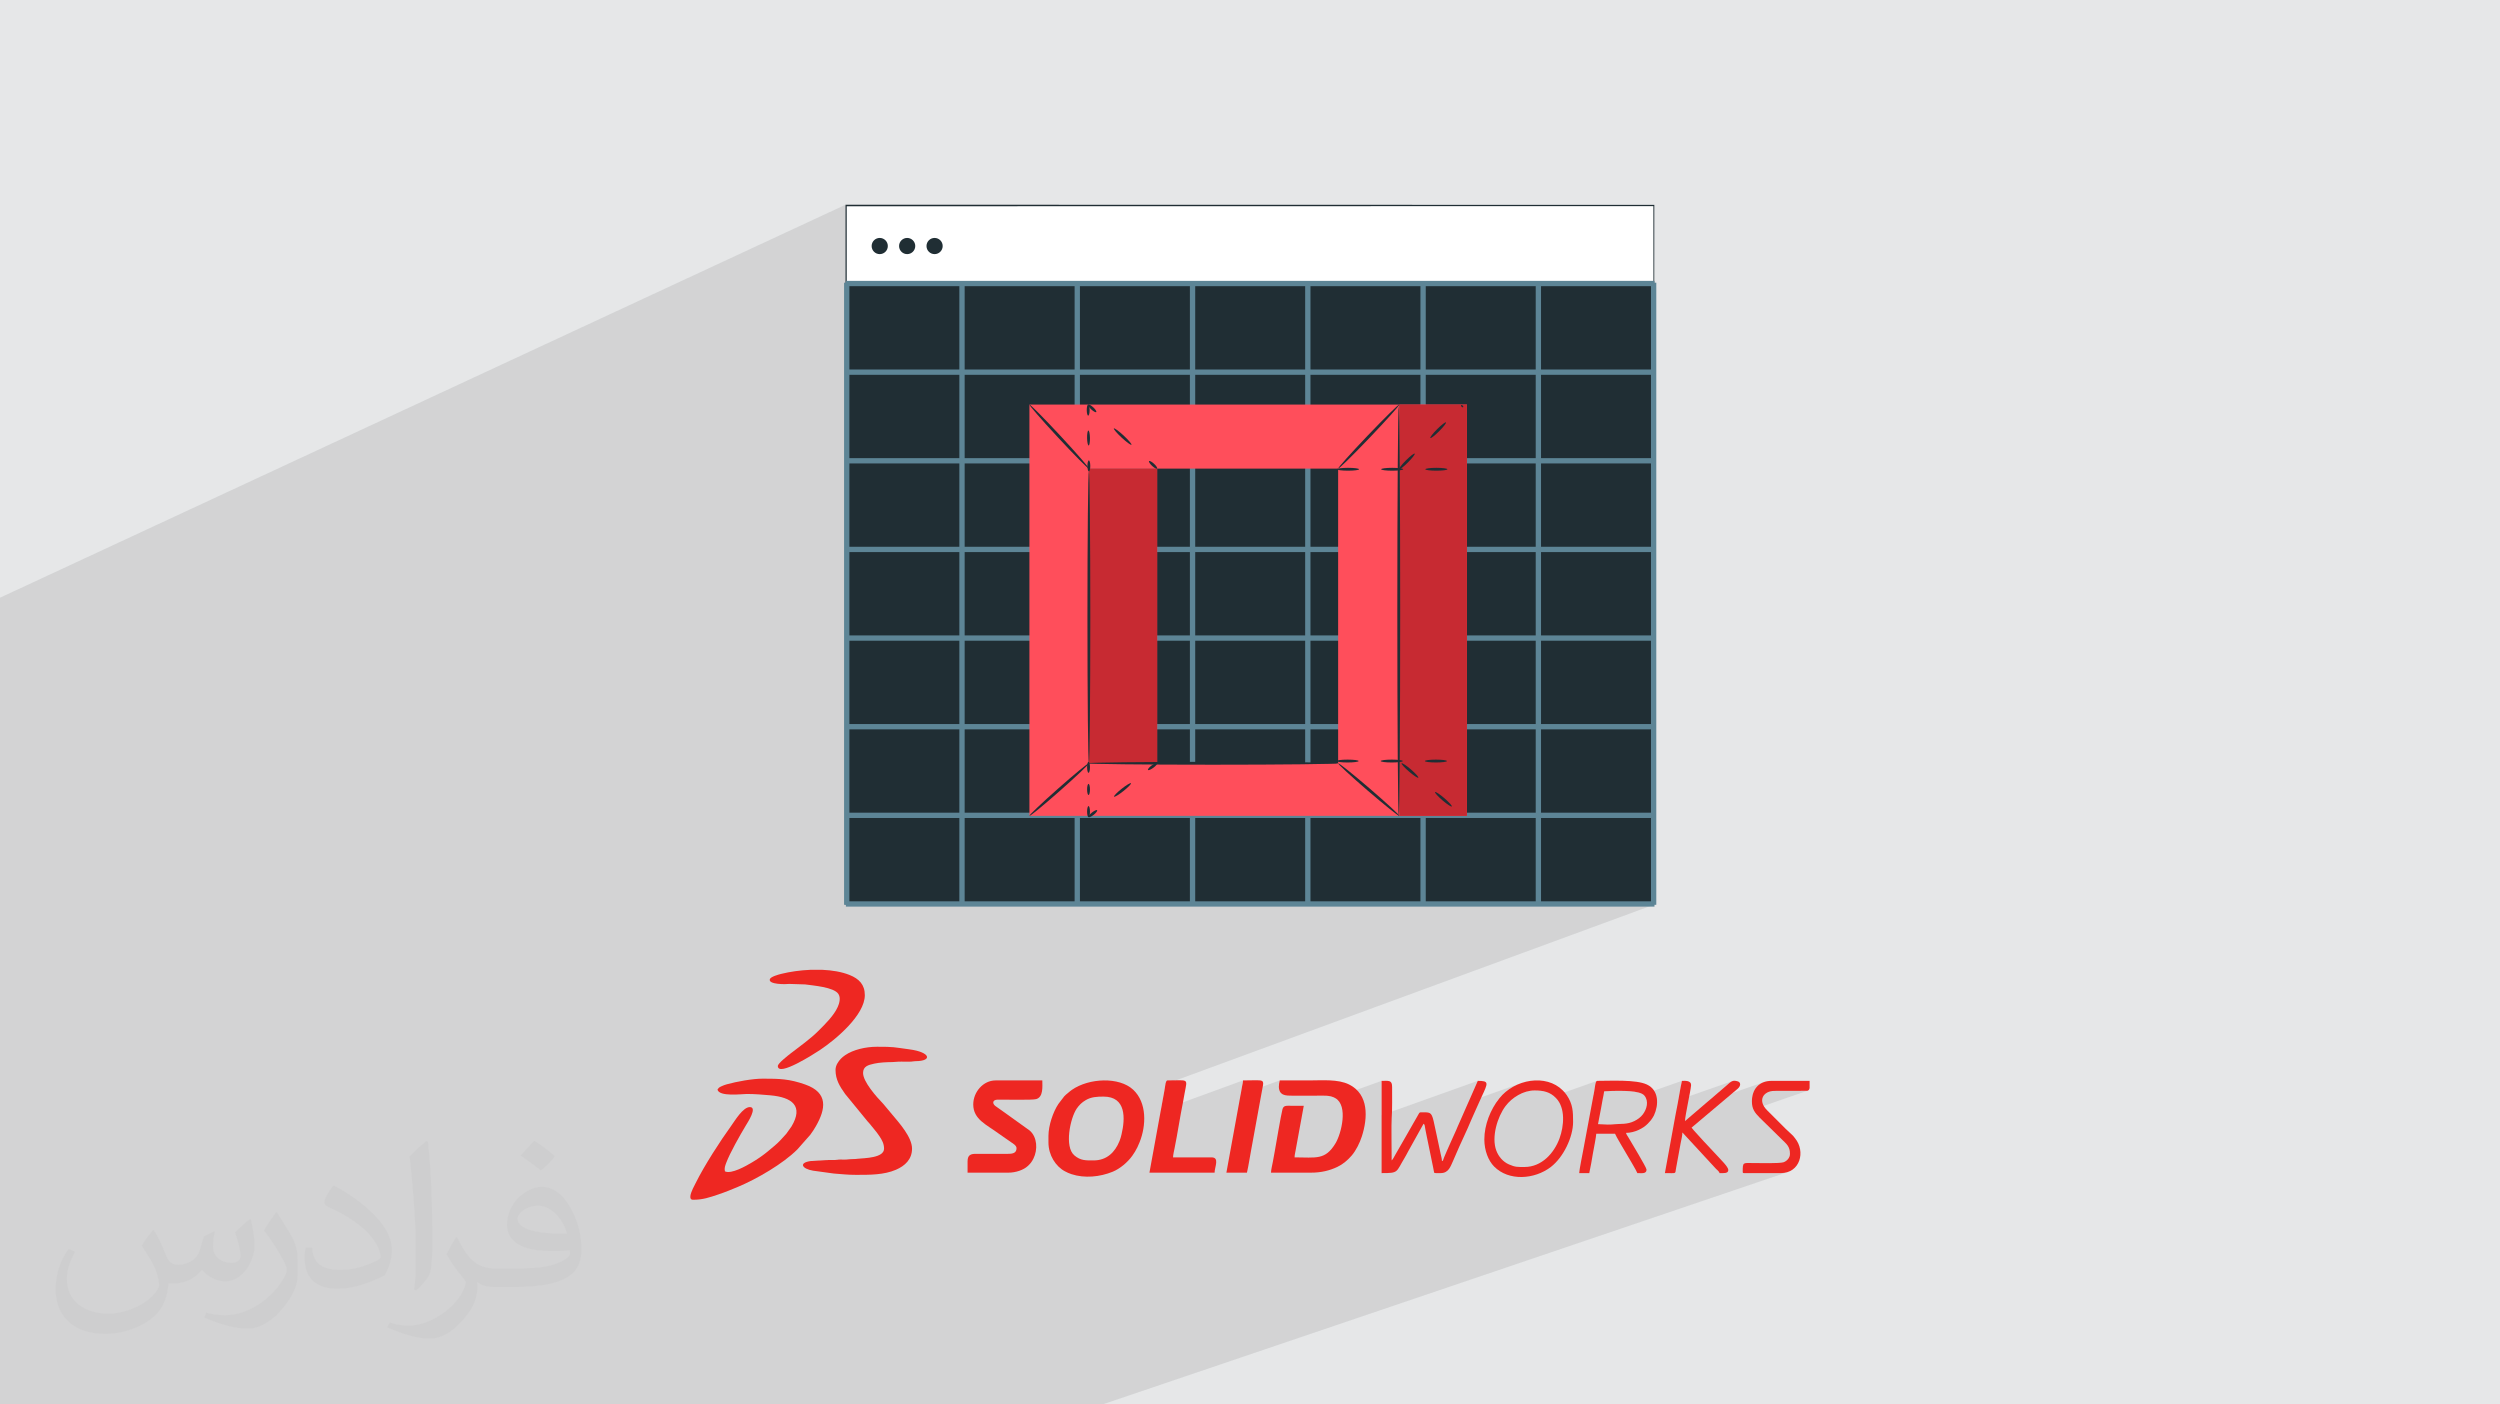 <?xml version="1.0" encoding="UTF-8"?>
<!DOCTYPE svg PUBLIC "-//W3C//DTD SVG 1.1//EN" "http://www.w3.org/Graphics/SVG/1.1/DTD/svg11.dtd">
<!-- Creator: CorelDRAW 2020 (64-Bit) -->
<svg xmlns="http://www.w3.org/2000/svg" xml:space="preserve" width="94.192mm" height="52.917mm" version="1.1" style="shape-rendering:geometricPrecision; text-rendering:geometricPrecision; image-rendering:optimizeQuality; fill-rule:evenodd; clip-rule:evenodd"
viewBox="0 0 9404.92 5283.66"
 xmlns:xlink="http://www.w3.org/1999/xlink"
 xmlns:xodm="http://www.corel.com/coreldraw/odm/2003">
 <defs>
  <style type="text/css">
   <![CDATA[
    .str0 {stroke:#5D8596;stroke-width:19.97;stroke-miterlimit:22.926}
    .fil6 {fill:none}
    .fil0 {fill:#E6E7E8}
    .fil3 {fill:#EE2722}
    .fil5 {fill:#202E34;fill-rule:nonzero}
    .fil8 {fill:#C72A32;fill-rule:nonzero}
    .fil7 {fill:#FF4E5B;fill-rule:nonzero}
    .fil4 {fill:white;fill-rule:nonzero}
    .fil2 {fill:#373435;fill-opacity:0.031}
    .fil1 {fill:#2B2A29;fill-opacity:0.102}
   ]]>
  </style>
 </defs>
 <g id="Layer_x0020_1">
  <polygon class="fil0" points="-0,0 9404.92,0 9404.92,5283.66 -0,5283.66 "/>
  <polygon class="fil1" points="-0,3703.32 -0,3703.01 -0,3702.2 -0,3699.51 -0,3672.65 -0,3641.83 -0,3617.63 -0,3617.57 -0,3617.56 -0,3609.65 -0,3597.08 -0,3580.76 -0,3544.3 -0,3541.6 -0,3529.18 -0,3529.14 -0,3519.57 -0,3512.53 -0,3511.04 -0,3500.73 -0,3495.88 -0,3491.81 -0,3491.78 -0,3476.34 -0,3458.47 -0,3454.82 -0,3452.18 -0,3441.21 -0,3440.07 -0,3438.82 -0,3420.37 -0,3417.86 -0,3390.49 -0,3383.07 -0,3380.32 -0,3369.95 -0,3345.92 -0,3339.92 -0,3339.88 -0,3339.79 -0,3323.28 -0,3319.14 -0,3307.15 -0,3302.56 -0,3302.52 -0,3302.51 -0,3218.34 -0,3215.91 -0,3215.57 -0,3177.18 -0,3137.29 -0,3134.17 -0,3132.9 -0,3050.04 -0,3047.24 -0,3004.67 -0,2878.03 -0,2875.2 -0,2828.28 -0,2826.98 -0,2702.2 -0,2699.33 -0,2561.94 -0,2544.15 -0,2522.4 -0,2521.58 -0,2521.57 -0,2521.08 -0,2519.51 -0,2519.05 -0,2503.81 -0,2501.23 -0,2501.05 -0,2475.92 -0,2460.74 -0,2458.08 -0,2457.97 -0,2417.45 -0,2414.66 -0,2254.92 -0,2254.81 -0,2253.12 -0,2252.4 -0,2251.18 -0,2248.52 3180.81,770.15 3180.81,773.05 3180.81,774.38 3183.7,773.04 3183.7,773.83 3185.38,773.05 3183.7,775.19 3183.7,775.95 3290.22,775.93 3396.55,775.91 3502.31,775.89 3607.5,775.87 3712.08,775.85 3816.03,775.83 3919.34,775.81 4021.96,775.79 4123.89,775.77 4225.08,775.75 4325.55,775.73 4425.24,775.71 4524.13,775.7 4622.21,775.68 4719.47,775.66 4815.84,775.64 4911.34,775.62 5005.93,775.61 5099.59,775.59 5192.29,775.57 5284.01,775.55 5374.73,775.54 5464.43,775.52 5553.08,775.5 5640.66,775.48 5727.14,775.47 5812.51,775.45 5896.73,775.43 5979.79,775.42 6061.66,775.4 6142.32,775.39 6214.54,775.37 6219.92,773.05 6219.92,775.37 6221.75,775.37 6219.92,776.15 6220.02,921.26 6220.12,1063.79 6220.95,1063.44 6220.95,1066.6 6221.74,1066.6 6223.59,1066.46 6223.26,1066.6 6224.11,1066.6 6220.95,1067.93 6220.95,1400.03 6224.11,1400.03 6220.95,1401.34 6220.95,1733.48 6224.11,1733.48 6220.95,1734.76 6220.95,2066.93 6224.11,2066.93 6220.95,2068.2 6220.95,2257.2 6220.98,2302.34 6221.05,2400.37 6224.11,2400.37 6221.05,2401.56 6221.05,2403.33 6221.12,2499.92 6221.19,2592.02 6221.25,2679.56 6221.29,2733.81 6224.11,2733.81 6221.29,2734.89 6221.31,2762.47 6221.36,2840.68 6221.41,2914.11 6221.46,2982.69 6221.5,3046.35 6221.51,3067.26 6224.11,3067.26 6221.51,3068.22 6221.54,3105.01 6221.58,3158.61 6221.62,3207.05 6221.65,3250.29 6221.67,3288.23 6221.7,3320.82 6221.71,3347.96 6221.73,3369.6 6221.74,3385.65 6221.75,3396.06 6221.75,3400.7 6224.11,3400.7 6220.95,3401.86 6220.95,3403.86 4384.36,4078.72 4384.26,4079.13 4383.15,4085.51 4382.16,4092.1 4381.22,4098.46 4380.23,4104.12 4366.84,4177.44 4676.14,4064.51 4676.05,4067.41 4675.79,4070.18 4675.41,4072.84 4674.94,4075.44 4674.42,4078.01 4673.87,4080.58 4673.33,4083.2 4672.85,4085.88 4672.37,4088.74 4671.9,4091.47 4671.43,4094.11 4670.95,4096.75 4670.47,4099.42 4669.96,4102.19 4669.43,4105.1 4668.87,4108.22 4667.07,4118.08 4814.3,4064.51 4813.7,4067.13 4813.11,4069.82 4812.55,4072.58 4812.05,4075.42 4811.63,4078.34 4811.3,4081.32 4811.09,4084.39 4811.01,4087.53 4812.26,4099.14 4815.79,4107.82 4821.16,4113.97 4828,4118.04 4835.91,4120.45 4844.47,4121.64 4853.3,4122.04 4862,4122.07 4872.69,4122.06 4883.38,4122.06 4894.07,4122.06 4904.76,4122.06 4915.45,4122.06 4926.14,4122.07 4936.83,4122.07 4947.52,4122.07 4959.05,4121.97 4969.87,4121.8 4980.02,4121.78 4989.61,4122.12 4998.69,4123.04 5007.36,4124.74 5015.69,4127.44 5020.7,4129.87 5197.52,4066.14 5197.52,4195.4 5559.36,4066.14 5524.69,4145.02 5724.77,4073.88 5708.69,4080.06 5693.17,4087.71 5678.39,4096.78 5664.51,4107.24 5651.71,4119.04 5640.17,4132.15 5634.14,4140.11 5629.6,4146.62 5741.38,4106.98 5757.15,4103.54 5773.18,4102.33 5785.17,4102.61 5796.46,4103.53 5807.13,4105.24 5817.23,4107.89 5826.84,4111.61 5836.02,4116.55 5844.86,4122.85 5845.71,4123.63 6008.38,4066.14 6006.06,4067.28 6004.15,4070.4 6002.59,4075.06 6001.3,4080.82 6000.2,4087.24 5999.22,4093.88 5998.28,4100.29 5997.3,4106.05 5994.75,4119.69 6034.69,4105.62 6039.11,4105.55 6043.06,4105.36 6046.7,4105.11 6050.19,4104.81 6053.7,4104.5 6057.38,4104.24 6061.41,4104.05 6065.95,4103.98 6072.05,4103.95 6079.02,4103.88 6086.72,4103.82 6094.99,4103.81 6103.69,4103.88 6112.69,4104.07 6121.82,4104.44 6130.95,4105 6139.92,4105.81 6148.6,4106.9 6156.85,4108.33 6164.5,4110.12 6171.43,4112.31 6177.47,4114.95 6181.36,4117.37 6327.46,4066.14 6325.15,4076.6 6323,4087.3 6320.98,4098.17 6319.04,4109.11 6317.16,4120.05 6315.29,4130.92 6314.03,4138.04 6515.43,4067.74 6510.92,4070.31 6506.2,4073.86 6500.95,4078.4 6494.84,4083.86 6424.14,4144.46 6632.86,4071.84 6620.17,4078.63 6609.66,4087.76 6601.41,4099.02 6595.45,4112.2 6591.84,4127.08 6591.65,4129.6 6660.96,4105.55 6676.08,4103.92 6799.12,4103.59 6801.01,4102.94 6799.12,4103.59 6596.43,4173.68 6598.03,4177.32 6602.07,4184.16 6606.94,4190.74 6612.59,4197.26 6618.99,4203.9 6702.04,4285.31 6708.45,4291.55 6714.4,4297.34 6719.79,4303 6724.47,4308.85 6728.32,4315.22 6731.23,4322.46 6733.07,4330.87 6733.71,4340.82 6733.15,4346.43 6731.57,4351.69 6729.12,4356.53 6725.97,4360.9 6722.25,4364.73 6718.14,4367.95 6713.78,4370.51 6709.31,4372.34 6589.22,4413.19 6699.17,4413.19 6712.24,4412.26 6724.09,4409.59 4146.92,5283.66 4133.47,5283.66 4030.25,5283.66 4003.75,5283.66 3985.52,5283.66 3966.47,5283.66 3936.96,5283.66 3917.26,5283.66 3905.71,5283.66 3844.81,5283.66 3785.39,5283.66 3756.69,5283.66 3724.21,5283.66 3648.76,5283.66 3626.91,5283.66 3488.41,5283.66 3457.04,5283.66 3421.51,5283.66 3386.68,5283.66 3386.66,5283.66 3384.86,5283.66 3370.84,5283.66 3300.74,5283.66 3284.78,5283.66 3283.07,5283.66 3274.46,5283.66 3265.47,5283.66 3264.9,5283.66 3249.8,5283.66 3197.94,5283.66 3194.24,5283.66 3184.48,5283.66 3178.09,5283.66 3150,5283.66 3148.67,5283.66 3090.84,5283.66 3088.88,5283.66 3082.95,5283.66 3066.35,5283.66 3055.02,5283.66 3053.27,5283.66 3051.38,5283.66 3031.55,5283.66 2999.11,5283.66 2938.65,5283.66 2931.93,5283.66 2884.18,5283.66 2871.06,5283.66 2855.05,5283.66 2848.66,5283.66 2816.46,5283.66 2757.95,5283.66 2748.15,5283.66 2723.44,5283.66 2713.86,5283.66 2689.44,5283.66 2656.18,5283.66 2644.69,5283.66 2631.98,5283.66 2587.97,5283.66 2586.63,5283.66 2562.55,5283.66 2561.91,5283.66 2511.25,5283.66 2508.75,5283.66 2478.08,5283.66 2468.88,5283.66 2441.94,5283.66 2441.91,5283.66 2440.52,5283.66 2423.34,5283.66 2395.51,5283.66 2380.16,5283.66 2345.86,5283.66 2342.5,5283.66 2328.36,5283.66 2322.51,5283.66 2298.24,5283.66 2274.33,5283.66 2264.53,5283.66 2257.39,5283.66 2243.41,5283.66 2227.77,5283.66 2170.83,5283.66 2150.93,5283.66 2132.38,5283.66 2129.15,5283.66 1899.05,5283.66 1825.84,5283.66 1819.23,5283.66 1790.67,5283.66 1760.56,5283.66 1749.67,5283.66 1731.97,5283.66 1727.79,5283.66 1686.63,5283.66 1653.28,5283.66 1638.06,5283.66 1600.05,5283.66 1588.29,5283.66 1518.87,5283.66 1485.92,5283.66 1476.59,5283.66 1463.81,5283.66 1440.55,5283.66 1428.36,5283.66 1421.39,5283.66 1400.28,5283.66 1387.88,5283.66 1337.17,5283.66 1256.66,5283.66 1251.21,5283.66 1229.91,5283.66 1193.71,5283.66 1188.52,5283.66 1164.9,5283.66 1147.26,5283.66 1117.86,5283.66 1105.17,5283.66 1100.4,5283.66 1100.01,5283.66 1098.4,5283.66 1097.64,5283.66 1094.36,5283.66 1076.36,5283.66 1007.63,5283.66 987.35,5283.66 976.48,5283.66 975.64,5283.66 920.25,5283.66 883.78,5283.66 868.63,5283.66 850.56,5283.66 835.01,5283.66 820.63,5283.66 797.76,5283.66 792.38,5283.66 777.77,5283.66 732.93,5283.66 724.87,5283.66 717.41,5283.66 691.89,5283.66 669.43,5283.66 665.23,5283.66 629.7,5283.66 602.75,5283.66 586.71,5283.66 583.89,5283.66 582.75,5283.66 543.44,5283.66 513.93,5283.66 498.61,5283.66 472.42,5283.66 445.56,5283.66 419.8,5283.66 416.88,5283.66 398.29,5283.66 395,5283.66 379.77,5283.66 344.58,5283.66 337.2,5283.66 325.01,5283.66 321.86,5283.66 319.15,5283.66 251.89,5283.66 201.74,5283.66 88.91,5283.66 50.99,5283.66 32.62,5283.66 21.76,5283.66 -0,5283.66 -0,5279.39 -0,5277.8 -0,5270.11 -0,5269.02 -0,5267.34 -0,5263.56 -0,5250.7 -0,5248.77 -0,5236.03 -0,5223.65 -0,5221.62 -0,5201.67 -0,5187.69 -0,5183.33 -0,5179.65 -0,5177.09 -0,5150.44 -0,5133.33 -0,5131.63 -0,5127.7 -0,5127.05 -0,5126.72 -0,5124.13 -0,5121.34 -0,5120.99 -0,5120.64 -0,5119.96 -0,5104.76 -0,5096.12 -0,5093.07 -0,5092.48 -0,5092.47 -0,5063.06 -0,5059.75 -0,5007.11 -0,5007.05 -0,5007 -0,5001.35 -0,4997.54 -0,4991.57 -0,4977.03 -0,4974.95 -0,4974.62 -0,4974.22 -0,4972.11 -0,4969.95 -0,4964.2 -0,4963.27 -0,4959.78 -0,4945.51 -0,4944.78 -0,4923.2 -0,4918.14 -0,4908.04 -0,4889.22 -0,4888.49 -0,4885.3 -0,4862.06 -0,4861.62 -0,4860.89 -0,4841.95 -0,4841.93 -0,4841.9 -0,4841.89 -0,4837.46 -0,4836.41 -0,4831.73 -0,4831.04 -0,4825.43 -0,4822.44 -0,4819.58 -0,4819.28 -0,4814.3 -0,4695.84 -0,4694.07 -0,4694.06 -0,4690.48 -0,4683.15 -0,4681.9 -0,4680.42 -0,4673.52 -0,4673.49 -0,4672.96 -0,4666.51 -0,4665.25 -0,4664.49 -0,4663.61 -0,4663.57 -0,4663.03 -0,4662.46 -0,4662.05 -0,4660.38 -0,4660.21 -0,4656.81 -0,4652.85 -0,4636.58 -0,4635.53 -0,4619.41 -0,4616.78 -0,4614.59 -0,4610.72 -0,4610.47 -0,4605.83 -0,4604.58 -0,4602.67 -0,4602.63 -0,4581.97 -0,4581.96 -0,4556.67 -0,4553.94 -0,4552.86 -0,4544.57 -0,4541.44 -0,4529.53 -0,4527.89 -0,4517.09 -0,4512.75 -0,4511.68 -0,4510.7 -0,4507.32 -0,4507.3 -0,4490.86 -0,4420.12 -0,4403.94 -0,4389.2 -0,4373.8 -0,4357.72 -0,4356.54 -0,4270.38 -0,4269.3 -0,4251.85 -0,4233.63 -0,4214.61 -0,4117.39 -0,4096.49 -0,4074.64 -0,4051.84 -0,4050.64 -0,4023.49 -0,4022.39 -0,4012.6 -0,3992.91 -0,3992.27 -0,3986.85 -0,3985.74 -0,3963.54 -0,3962.25 -0,3957.9 -0,3957.23 -0,3952.54 -0,3937.74 -0,3937.6 -0,3932.73 -0,3932.07 -0,3926.77 -0,3912.13 -0,3903.09 -0,3902.43 -0,3898.38 -0,3897.71 -0,3882.51 -0,3878.18 -0,3871.69 -0,3871.53 -0,3871.38 -0,3867.41 -0,3842.25 -0,3838.53 -0,3832.72 -0,3832.59 -0,3830.84 -0,3803.76 -0,3803.74 -0,3775.49 -0,3750.91 -0,3745.95 -0,3745.7 -0,3745.55 -0,3744.72 "/>
  <path class="fil2" d="M578.49 4627.69c17.95,27.21 29.6,53.36 40.96,82.43 8.45,16.91 12.93,48.09 52.57,48.09 11.61,0 28.28,-3.42 43.06,-11.61 16.63,-8.73 29.32,-21.94 35.94,-42l15.85 -53.36 38.57 -19.02 2.64 2.64c-5.27,20.09 -6.59,39.36 -6.59,54.43 0,44.63 38.57,61.56 69.22,61.56 17.95,0 34.09,-8.73 34.09,-25.11 0,-21.13 -8.98,-57.06 -20.62,-89.29 17.95,-17.95 35.94,-35.94 56.53,-50.47l3.17 1.6c8.98,38.04 14,75.56 14,100.66 0,24.57 -10.83,51.79 -19.81,69.49 -18.49,34.87 -51.25,62.62 -90.87,62.62 -30.1,0 -63.65,-15.07 -86.66,-43.06l-1.32 0c-21.66,26.96 -55.22,51.25 -108.86,51.25l-16.63 0c-2.64,35.41 -10.29,60.49 -21.94,82.95 -31.95,62.34 -126.81,106.47 -216.1,106.47 -124.17,0 -186.51,-71.59 -186.51,-166.96 0,-58.91 19.27,-113.6 48.88,-152.42l24.29 10.04c-18.49,35.41 -30.91,68.68 -30.91,101.45 0,89.29 72.66,131.83 156.4,131.83 77.68,0 173.83,-49.41 191.28,-106.72 -6.59,-62.62 -30.1,-91.93 -66.04,-148.99 10.83,-19.02 24.83,-38.04 42.28,-58.38l3.17 0 0 0 0 0 -0.02 -0.09zm1432.13 -336.04c26.15,16.39 51.79,35.66 76.87,57.85 -14,19.81 -31.45,37.79 -53.11,53.64 -25.11,-20.34 -50.19,-37.79 -75.84,-56.27 17.42,-19.55 34.62,-38.29 52.04,-55.22l0 0 0 0 0 0 0 0 0 0 0.03 0zm13.47 244.11c-42.28,0 -76.87,27.75 -76.87,48.34 0,44.13 84.53,57.85 185.72,57.31 -12.68,-51.79 -57.06,-105.68 -108.86,-105.68l0.01 0.03zm-94.86 236.19c54.96,0 103.04,-1.6 139.74,-10.83 40.96,-10.29 75.56,-30.91 75.56,-45.17 0,-3.7 0,-8.19 -1.32,-11.89 -22.98,2.11 -49.41,2.11 -72.38,2.11 -74.49,0 -131.55,-16.91 -154.02,-58.66 -5.55,-11.61 -9.51,-24.57 -9.51,-39.36 0,-40.43 17.42,-79.79 48.09,-107 25.61,-22.45 53.89,-36.44 82.67,-36.44 52.04,0 93.51,41.75 122.57,107.54 15.85,35.94 26.68,77.4 26.68,129.72 0,34.87 -9.51,64.19 -31.17,85.85 -40.43,39.11 -114.92,53.89 -229.04,53.89l-51.79 0 0 0 -13.47 0c-28.28,0 -48.62,-5.02 -64.72,-17.42l-2.64 0c0.79,6.59 1.32,12.93 1.32,19.02 0,25.61 -8.45,58.38 -25.61,84.53 -50.72,75.3 -105.68,108.04 -153.24,108.04 -48.09,0 -107,-18.49 -160.11,-42.54l9.51 -18.49c17.17,7.13 40.96,11.89 73.7,11.89 85.85,0 198.66,-82.43 212.66,-163 -3.17,-6.59 -8.98,-15.32 -17.17,-24.57 -25.11,-29.85 -40.96,-54.68 -55.75,-80.83 12.68,-25.11 24.29,-45.17 35.13,-63.4l4.49 -0.53c36.72,74.77 69.99,117.55 144.23,117.55l11.61 0 0 0 53.89 0 0 0 0 0 0 0 0 0 0 0 0.09 0.01zm-371.98 79c6.34,-34.34 6.87,-72.91 6.87,-108.86l0 -53.36c0,-99.6 -12.68,-244.36 -22.98,-338.68 17.95,-19.27 43.06,-42 62.87,-57.31l5.81 1.6c13.47,118.62 16.63,256 16.63,383.06 0,33.3 -1.32,65.79 -4.49,89.55 -1.85,30.1 -19.27,52.83 -56.53,87.7l-8.19 -3.7zm-382.8 -157.19c1.85,46.77 24.83,83.49 105.15,83.49 49.93,0 92.19,-12.93 138.96,-35.13 8.45,-3.7 12.93,-8.73 12.93,-12.93 0,-29.32 -22.45,-68.15 -60.23,-103.55 -36.72,-33.3 -85.34,-62.62 -130.76,-82.18 -15.6,-6.59 -20.62,-13.47 -20.62,-20.09 0,-13.47 17.95,-41.75 32.77,-62.09l5.02 -0.53c52.04,27.21 110.17,67.64 153.24,112.53 39.11,41.47 63.4,83.49 63.4,129.19 0,33.81 -10.29,65.51 -26.96,95.11 -57.06,28.79 -117.83,50.72 -178.06,50.72 -73.17,0 -123.1,-34.34 -123.1,-114.92 0,-8.73 0,-22.19 3.17,-39.64l25.11 0 0 0 0 0 0 0 0 0 0 0 -0.02 0zm-132.37 -132.9l45.45 73.45c16.63,27.21 32.23,56.81 32.23,103.55l0 59.7c0,48.34 -30.91,100.13 -80.83,151.38 -39.11,34.62 -73.7,49.41 -105.68,49.41 -47.55,0 -101.98,-14.79 -164.85,-41.75l7.13 -18.49c19.81,5.27 42.79,9.77 71.06,9.77 90.36,-0.53 182.8,-66.57 225.08,-147.15 5.02,-9.26 6.87,-17.95 6.87,-24.04 0,-9.26 -5.02,-19.55 -8.98,-28.79 -22.98,-43.31 -48.62,-82.95 -76.87,-119.68 14.79,-23.25 29.6,-45.7 45.7,-67.9l3.7 0.53 0 0 0 0 0 0 0 0 0 0 -0.02 0.01z"/>
  <g id="_1890013181632">
   <path class="fil3" d="M2699.16 4099.04c6.49,27.89 92.21,16.45 110.19,16.45 30.15,0 60.71,2.53 88.68,5.07 82.23,7.49 125.64,39.92 79.62,117.17l-19.88 27.82c-15.07,16.76 -29.16,32.95 -46.68,47.07 -21.8,17.54 -24.51,22.04 -53.37,42.03 -9.37,6.49 -18.27,12.09 -28.1,17.95 -22.21,13.25 -78.21,45.66 -102.5,34.01 -2.86,-12.26 1.14,-21.83 5.17,-32.66 13.18,-35.43 51.05,-102.61 73.68,-140.13 6.96,-11.53 44.58,-68.99 14.9,-68.99 -25.94,0 -56,50.98 -69.77,70.02 -41.57,57.47 -101.06,149.35 -134.19,216.14 -3.97,8.02 -17.88,32.64 -19.72,48.49l0 6.06c0.75,4.86 3.64,7.97 9.87,7.97 37.38,0 61.97,-8.87 93.97,-19.53 26.78,-8.93 49.37,-18.26 74.75,-28.87 70.36,-29.38 170.35,-87.05 223.97,-141.16l48.59 -55.04c7.43,-9.86 14.84,-21.35 20.83,-31.8 37.37,-65.11 47.71,-126.32 -40.01,-157.21 -59.7,-21.03 -96.19,-21.99 -158.93,-21.99 -40.46,0 -98.65,10.96 -136.53,21.36 -6.84,1.88 -12.75,4.14 -19.2,7.12 -9.31,4.28 -10.55,5.53 -15.32,12.64z"/>
   <path class="fil3" d="M3143.24 4025.03c0,36.89 16.09,62.03 36.19,90.46l84.37 103.12c2.81,3.31 4.17,4.1 7.04,7.77 12.76,16.34 26.51,31.03 38.22,48.95 8.56,13.07 16.74,27.1 16.74,45.75 0,35.41 -73.17,35.41 -98.43,38.08 -7.09,0.75 -12.07,1.47 -21.65,1.38 -10.05,-0.09 -13.45,1.24 -21.36,1.67 -7.29,0.4 -15.68,-0.07 -23.1,-0.06 -9.88,0.01 -11.92,1.65 -21.26,1.77 -7.62,0.09 -15.57,-0.35 -23.14,-0.12l-65.29 3.78c-49.13,6.22 -34.07,29.72 7.07,36.44l78.07 10.75c31.08,2.06 48.99,4.99 83.82,4.99 51.96,0 105.02,0.25 150.15,-19.26 33.59,-14.52 60.38,-39.04 60.38,-79.43 0,-42.72 -47.19,-95.57 -75.16,-128.8l-32.96 -39.4c-26.37,-27.16 -76.09,-83.44 -76.09,-116.34 0,-24.57 18.48,-30.12 42.09,-35.21 20.52,-4.41 44.4,-5.55 68.18,-5.84 10.05,-0.12 14.79,-1.72 34.47,-1.71 11.55,0 24.87,0.62 36.2,0 7.37,-0.4 7.85,-1.64 16.4,-1.7 65.19,-0.41 56.22,-33.95 -22.89,-44.45 -62.93,-8.36 -56.24,-9.78 -121.81,-9.78 -42.95,0 -89.65,11.01 -119.78,31.54 -12.7,8.66 -21.6,17.65 -29.58,31.27 -3.67,6.27 -6.9,14.86 -6.9,24.35z"/>
   <path class="fil3" d="M4811.01 4087.53c0,35.29 28.33,34.55 50.99,34.54 28.51,-0.02 57.01,0 85.52,0 31.8,0 55.01,-2.97 76.23,9.29 48.82,28.17 22.16,133.54 0.55,169.47 -38.93,64.77 -73.53,53.15 -154.09,53.15 0,-9.74 2.02,-15.48 3.51,-24.45l31.02 -169.62c-15.35,0 -30.69,0 -46.05,0 -19.37,-0.02 -30.13,-2.17 -34.17,13.52 -5.78,22.51 -24.43,132.9 -29.03,158.48 -2.41,13.4 -4.73,26.78 -7.1,38.95 -2.16,11.01 -6.78,30.31 -7.01,40.69l149.67 0c39.55,0 71.11,-7.93 100.03,-21.69 20.91,-9.94 39.13,-25.46 54.09,-42.94 15.84,-18.5 30.01,-46.72 38.14,-72.05 22.18,-69.07 26.98,-157.76 -48.05,-195.02 -42.04,-20.88 -100.8,-15.33 -150.79,-15.33 -36.73,0 -73.47,0 -110.19,0 -1.61,6.9 -3.3,14.54 -3.3,23.03z"/>
   <path class="fil3" d="M4113.64 4365.49c-29.29,0 -48.39,0.9 -71.71,-18.76 -38.95,-32.83 -15.26,-141.31 8.51,-176.01 9.57,-13.98 19.33,-23.29 33.86,-31.93 20.56,-12.23 42.42,-13.43 67.17,-13.43 86.08,0 81.6,83.15 67.79,141.8 -2.15,9.12 -4.27,17.02 -7.61,25.29 -17.13,42.46 -47.81,73.05 -98,73.05zm-169.41 -92.11l0 24.67c0,47.39 27.32,90.42 62.48,108.58 8.24,4.25 13.97,7.17 24.05,10.49 49.53,16.31 107.06,10.49 155.03,-9.1 27.64,-11.29 56.13,-35.52 73.55,-59.67 3.87,-5.38 7.38,-10.68 10.48,-15.84 7.44,-12.37 11.3,-20.72 17.23,-35.4 24.9,-61.69 28.58,-148.65 -24.13,-197.69 -52.66,-49.01 -165.94,-44.23 -230.54,0.58 -6.1,4.23 -9.2,7.1 -14.64,11.68 -5.71,4.79 -8.78,6.85 -13.91,12.41l-22.11 28.88c-20.3,30.25 -37.49,81.76 -37.49,120.4z"/>
   <path class="fil3" d="M3661.34 4154.96c0,56.36 50.83,76.24 94,108.31l48.44 33.8c7.24,4.77 20.39,12.54 20.39,22.38 0,19.67 -16.43,21.52 -36.16,21.4l-116.82 -0.04c-17.63,-0.13 -31.23,3.01 -31.23,27.98l0 42.77 152.97 0c29.44,0 58.31,-10.72 73.63,-25.05 9.91,-9.28 14.81,-15.18 21.24,-28.1 16.6,-33.38 14.6,-80.17 -13.87,-105.15l-93.84 -67.36c-7.92,-5.39 -15.45,-10.71 -23.1,-16.37 -4.03,-2.99 -7.55,-5.23 -11.58,-8.16 -13.81,-10.03 -11.74,-24.23 7.94,-24.59 27.77,-0.5 128.85,2.33 144.47,-1.91 28,-7.59 23.39,-48.34 23.39,-70.35l-175.98 0c-46.4,0 -83.88,43.59 -83.88,90.45z"/>
   <path class="fil3" d="M2926.14 4010.23c0,42.88 140.09,-47.96 158.55,-60.2 60.35,-39.98 168.74,-131.48 168.74,-206.25 0,-40.01 -21.96,-61.71 -57.3,-75.92 -29.61,-11.91 -65.61,-17.86 -102.9,-19.48l-44.06 0c-39.21,1.6 -77.67,7.25 -109.54,15.13 -10.81,2.67 -40.67,10.67 -43.58,20.32 -6.19,20.52 61.3,19.28 73.31,17.63l59.72 1.89c29.38,4.29 108.3,9.86 125.07,36.12 9.33,14.61 3.41,35.05 -2.67,48.72 -14.38,32.29 -46.62,63.87 -71.14,88.41 -33.86,33.89 -70.23,58.39 -105.09,85.69 -10.24,8.03 -49.1,37.97 -49.1,47.95z"/>
   <path class="fil3" d="M5197.52 4413.19c65.23,0 53.26,-2.3 87.49,-58.89 5.15,-8.51 9.01,-16.57 13.96,-25.51l56.45 -101.46c5.38,3.95 4.06,7.94 6.71,21.25 1.61,8.06 3.25,16.22 4.93,24.67l24.4 118.69c0.96,4.81 1.26,7.14 2.35,12.45 2.2,10.73 -0.98,8.8 25.75,8.8 30.51,0 37.21,-25.35 47.14,-46.61 3.62,-7.75 6.16,-13.79 9.48,-21.78 16.8,-40.44 42.09,-91.07 58.28,-130.86 6.16,-15.13 13.83,-29.87 19.74,-44.4l19.41 -43.08c24.81,-53.11 29.01,-60.31 -14.25,-60.31l-65.79 149.67c-5.93,12.24 -10.81,25.22 -16.48,37.8 -5.53,12.3 -11.34,24.53 -16.89,37.38 -4.64,10.76 -30.32,67.16 -32.42,76.13l-3.29 0c0,-8.2 -3.15,-18.14 -4.51,-25.09l-15.92 -74.55c-3.82,-17.19 -6.92,-33.48 -10.82,-50.03 -8.49,-36.07 -14.11,-32.9 -49.35,-32.9 -4.4,0 -6.76,5.59 -8.76,9.34 -2.66,4.99 -3.74,6.84 -6.56,11.53 -4.85,8.07 -8.64,14.63 -13.2,22.98 -8.78,16.07 -17.5,29.92 -26.32,46.06l-39.61 68.94c-3.57,6.04 -9.66,18.83 -14.1,22.09 0,-30.33 -1.62,-138.95 0.08,-159.46 2.59,-31.19 1.45,-81.9 1.63,-116.92 0.15,-26.95 -12.96,-22.97 -39.54,-22.97l0 347.04z"/>
   <path class="fil3" d="M6047.85 4230.63c-13.93,0 -21.67,-1.65 -36.19,-1.65l11.65 -60.72c2.02,-10.09 3.49,-19.58 5.49,-30.69 1.8,-10.02 5.12,-22.86 5.88,-31.94 12.55,0 18.34,-1.65 31.25,-1.65 29.97,0 103.22,-3.2 120.4,17.75 17.29,21.1 8.76,50.92 -5.91,70.41 -8.27,10.99 -19.75,19.22 -32.21,25.36 -27.22,13.4 -52.91,9.56 -72.17,11.71 -9.06,1.02 -16.81,1.41 -28.2,1.41zm-106.91 182.56l37.83 0c5.39,-23.16 9.39,-49.03 13.61,-73.56 2.25,-13.09 12.7,-65.05 12.7,-74.47l70.72 0c1.34,5.75 37.88,67.25 41.64,73.49 3.93,6.55 40.86,68.59 42.25,74.54 16.54,0 34.54,3.62 34.54,-13.16 0,-8.18 -57.91,-103.19 -67.52,-119.98 -2.94,-5.15 -8.35,-12.02 -9.79,-18.18 32.71,0 65.84,-17.69 82.08,-34.7l11.7 -12.97c3.38,-4.73 9.05,-12.84 11.49,-18.11 18.24,-39.32 19.42,-94.74 -26.84,-116.26 -41.12,-19.13 -134.5,-13.68 -186.98,-13.68 -6.83,0 -8.37,25.83 -11.08,39.91l-40.86 219.01c-2.24,11.88 -15.5,77.8 -15.5,88.13z"/>
   <path class="fil3" d="M5735.36 4390.16c-25.7,0 -34.66,1.04 -59.21,-9.88 -21.81,-9.7 -38.52,-29 -47.04,-51.64 -19.14,-50.91 4.08,-127.12 34.79,-167.84 24.05,-31.87 66.37,-58.48 109.28,-58.48 32.98,0 57.75,5.38 80.23,28.33 36.75,37.51 30.11,105.88 13.75,151.17 -20.75,57.39 -68.15,108.34 -131.8,108.34zm-151.32 -103.62c0,42.37 15.42,80.08 36.56,101.6 55.04,56.05 151.98,49.19 213.47,2.06 47.59,-36.47 83.85,-112.62 83.85,-169.44 0,-39.15 -0.75,-66.77 -23.98,-101.02 -4.89,-7.21 -9.15,-11.86 -15.07,-17.82 -62.17,-62.53 -180.76,-43.06 -238.7,30.24 -32.79,41.48 -56.14,98.63 -56.14,154.39z"/>
   <path class="fil3" d="M4324.16 4411.54l245.07 0c0,-21.36 19.82,-57.56 -11.51,-57.56l-144.74 0c0,-8.87 3.73,-24.59 5.62,-33.86 11.31,-55.55 20.4,-117.64 31.8,-173.79 2.48,-12.2 3.93,-22.3 6.29,-34.83 10.69,-56.82 15.63,-47 -65.09,-47 -7.14,0 -8.63,25.81 -11.37,39.61l-24.12 132.13c-5.63,29.95 -10.78,57.62 -15.95,87.68 -2.28,13.26 -5.09,28.92 -7.92,43.06l-8.08 44.55z"/>
   <path class="fil3" d="M6263.32 4413.19c45.4,0 37.87,3.65 41.55,-16.02 1.06,-5.67 2.26,-12.59 3.55,-19.48l14.25 -77.85c2.08,-10.43 6.44,-28.48 6.44,-39.61l122.4 132.53c5.25,6.81 15.24,12.34 17.39,20.43 14.07,0 32.89,2.36 32.89,-11.51 0,-13 -30.35,-40.66 -39.95,-52.15l-53.31 -56.88c-10.27,-12.29 -39.17,-41.96 -44.89,-50.5l173.97 -146.76c12.1,-10.94 11.32,-23.81 0.07,-27.29 -19.94,-6.15 -25.13,-0.03 -42.85,15.77l-144.35 123.74c-4.5,3.45 -7.06,6.88 -11.51,9.87 0,-19.99 20.56,-109.44 22.71,-133.73 1.82,-20.53 -24.46,-17.59 -34.22,-17.59 -6.41,27.5 -10.7,58.41 -16.02,85.96 -5.62,29.1 -11.65,59.27 -16.43,87.19l-31.7 173.9z"/>
   <path class="fil3" d="M6590.62 4143.45c0,27.77 10.3,42.4 28.37,60.45l83.05 81.42c17.57,17.56 31.66,26.68 31.66,55.51 0,15.38 -12.51,27.67 -24.39,31.52 -15.89,5.16 -89.73,3.02 -112.12,3.02 -40.25,0 -41.12,-5.33 -41.12,32.9 0,3.78 1.15,4.93 4.93,4.93l138.16 0c72.97,0 94.39,-81.31 53.77,-131.07 -2.77,-3.38 -4.59,-6.24 -7.28,-9.17l-27.99 -26.29c-23.69,-23.7 -46.13,-46.27 -69.9,-69.9 -36.76,-36.55 -14.9,-72.83 28.32,-72.84l123.03 -0.33c5.44,-1.44 7.73,-5.22 8.61,-10.7l0 -26.74 -143.09 0c-47.9,0 -74.01,31.87 -74.01,77.3z"/>
   <path class="fil3" d="M4613.64 4411.54l77.3 0c6.18,-26.5 10.25,-55.32 15.5,-83.18l38.33 -210.03c11.16,-64.93 21.67,-53.82 -68.63,-53.82 0,7.97 -2.09,14.07 -3.3,21.38 -1.29,7.84 -2.44,13.69 -3.97,22.34l-55.24 303.32z"/>
  </g>
  <polygon class="fil4" points="6223.59,3400.73 3183.7,3400.73 3183.7,773.04 6223.59,773.04 "/>
  <polygon class="fil5" points="6223.59,3400.73 3183.7,3400.73 3183.7,1066.45 6223.59,1066.45 "/>
  <path class="fil5" d="M3339.96 925.54c0,16.81 -13.64,30.45 -30.45,30.45 -16.81,0 -30.44,-13.64 -30.44,-30.45 0,-16.81 13.63,-30.45 30.44,-30.45 16.81,0 30.45,13.64 30.45,30.45z"/>
  <path class="fil5" d="M3443.16 925.54c0,16.81 -13.64,30.45 -30.45,30.45 -16.81,0 -30.44,-13.64 -30.44,-30.45 0,-16.81 13.63,-30.45 30.44,-30.45 16.81,0 30.45,13.64 30.45,30.45z"/>
  <path class="fil5" d="M3546.35 925.54c0,16.81 -13.63,30.45 -30.45,30.45 -16.81,0 -30.43,-13.64 -30.43,-30.45 0,-16.81 13.62,-30.45 30.43,-30.45 16.82,0 30.45,13.64 30.45,30.45z"/>
  <path class="fil5" d="M6223.59 1066.46c0,1.6 -680.55,2.89 -1519.87,2.89 -839.61,0 -1520.01,-1.29 -1520.01,-2.89 0,-1.61 680.4,-2.9 1520.01,-2.9 839.32,0 1519.87,1.29 1519.87,2.9z"/>
  <path class="fil5" d="M6221.75 3400.73c-0.01,-19.02 -0.72,-1028.21 -1.83,-2627.68l1.83 2.32c-840.55,0.17 -1895.74,0.36 -3038.4,0.58l-0.25 0 2.28 -2.9c-0.07,937.67 -0.13,1828.72 -0.19,2627.68l-2.09 -2.65c1792.01,1.56 3020.03,2.63 3038.65,2.65 -18.61,0.01 -1246.64,1.09 -3038.65,2.65l-2.09 0 0 -2.65c-0.07,-798.96 -0.13,-1690.01 -0.2,-2627.68l0 -2.9 2.29 0 0.25 0c1142.66,0.21 2197.85,0.41 3038.4,0.57l1.84 0 0 2.33c-1.11,1599.47 -1.82,2608.67 -1.84,2627.68z"/>
  <polyline class="fil6 str0" points="3185.36,3403.86 3185.36,3400.7 3185.36,3067.26 3185.36,2733.81 3185.36,2400.37 3185.36,2066.93 3185.36,1733.48 3185.36,1400.03 3185.36,1066.6 3185.36,1063.44 "/>
  <polyline class="fil6 str0" points="3619.01,3403.86 3619.01,3400.7 3619.01,3067.26 3619.01,2733.81 3619.01,2400.37 3619.01,2066.93 3619.01,1733.48 3619.01,1400.03 3619.01,1066.6 3619.01,1063.44 "/>
  <polyline class="fil6 str0" points="4052.66,3403.86 4052.66,3400.7 4052.66,3067.26 4052.66,2733.81 4052.66,2400.37 4052.66,2066.93 4052.66,1733.48 4052.66,1400.03 4052.66,1066.6 4052.66,1063.44 "/>
  <polyline class="fil6 str0" points="4486.33,3403.86 4486.33,3400.7 4486.33,3067.26 4486.33,2733.81 4486.33,2400.37 4486.33,2066.93 4486.33,1733.48 4486.33,1400.03 4486.33,1066.6 4486.33,1063.44 "/>
  <polyline class="fil6 str0" points="4919.98,3403.86 4919.98,3400.7 4919.98,3067.26 4919.98,2733.81 4919.98,2400.37 4919.98,2066.93 4919.98,1733.48 4919.98,1400.03 4919.98,1066.6 4919.98,1063.44 "/>
  <polyline class="fil6 str0" points="5353.64,3403.86 5353.64,3400.7 5353.64,3067.26 5353.64,2733.81 5353.64,2400.37 5353.64,2066.93 5353.64,1733.48 5353.64,1400.03 5353.64,1066.6 5353.64,1063.44 "/>
  <polyline class="fil6 str0" points="5787.3,3403.86 5787.3,3400.7 5787.3,3067.26 5787.3,2733.81 5787.3,2400.37 5787.3,2066.93 5787.3,1733.48 5787.3,1400.03 5787.3,1066.6 5787.3,1063.44 "/>
  <polyline class="fil6 str0" points="6220.95,3403.86 6220.95,3400.7 6220.95,3067.26 6220.95,2733.81 6220.95,2400.37 6220.95,2066.93 6220.95,1733.48 6220.95,1400.03 6220.95,1066.6 6220.95,1063.44 "/>
  <polyline class="fil6 str0" points="3182.2,3400.7 3185.36,3400.7 3619.01,3400.7 4052.66,3400.7 4486.33,3400.7 4919.98,3400.7 5353.64,3400.7 5787.3,3400.7 6220.95,3400.7 6224.11,3400.7 "/>
  <polyline class="fil6 str0" points="3182.2,3067.26 3185.36,3067.26 3619.01,3067.26 4052.66,3067.26 4486.33,3067.26 4919.98,3067.26 5353.64,3067.26 5787.3,3067.26 6220.95,3067.26 6224.11,3067.26 "/>
  <polyline class="fil6 str0" points="3182.2,2733.81 3185.36,2733.81 3619.01,2733.81 4052.66,2733.81 4486.33,2733.81 4919.98,2733.81 5353.64,2733.81 5787.3,2733.81 6220.95,2733.81 6224.11,2733.81 "/>
  <polyline class="fil6 str0" points="3182.2,2400.37 3185.36,2400.37 3619.01,2400.37 4052.66,2400.37 4486.33,2400.37 4919.98,2400.37 5353.64,2400.37 5787.3,2400.37 6220.95,2400.37 6224.11,2400.37 "/>
  <polyline class="fil6 str0" points="3182.2,2066.93 3185.36,2066.93 3619.01,2066.93 4052.66,2066.93 4486.33,2066.93 4919.98,2066.93 5353.64,2066.93 5787.3,2066.93 6220.95,2066.93 6224.11,2066.93 "/>
  <polyline class="fil6 str0" points="3182.2,1733.48 3185.36,1733.48 3619.01,1733.48 4052.66,1733.48 4486.33,1733.48 4919.98,1733.48 5353.64,1733.48 5787.3,1733.48 6220.95,1733.48 6224.11,1733.48 "/>
  <polyline class="fil6 str0" points="3182.2,1400.03 3185.36,1400.03 3619.01,1400.03 4052.66,1400.03 4486.33,1400.03 4919.98,1400.03 5353.64,1400.03 5787.3,1400.03 6220.95,1400.03 6224.11,1400.03 "/>
  <polyline class="fil6 str0" points="3182.2,1066.6 3185.36,1066.6 3619.01,1066.6 4052.66,1066.6 4486.33,1066.6 4919.98,1066.6 5353.64,1066.6 5787.3,1066.6 6220.95,1066.6 6224.11,1066.6 "/>
  <polygon class="fil7" points="4353.1,2871.42 4034.89,2871.42 4034.89,1762.89 4353.1,1762.89 "/>
  <polygon class="fil8" points="4353.1,2871.42 4034.89,2871.42 4034.89,1762.89 4353.1,1762.89 "/>
  <path class="fil7" d="M5034.03 2871.42l-937.58 0 0 -1108.52 937.58 0 0 1108.52zm-1161.4 197.83l1391.48 0 0 -1547.29 -1391.48 0 0 1547.29z"/>
  <polygon class="fil7" points="5518.62,3069.25 5264.11,3069.25 5264.11,1521.97 5518.62,1521.97 "/>
  <polygon class="fil8" points="5518.62,3069.25 5264.11,3069.25 5264.11,1521.97 5518.62,1521.97 "/>
  <path class="fil5" d="M5264.11 1521.97c2.17,2.07 -47.59,57.67 -111.11,124.2 -63.55,66.55 -116.79,118.8 -118.97,116.73 -2.15,-2.07 47.59,-57.66 111.14,-124.2 63.52,-66.53 116.78,-118.8 118.94,-116.73z"/>
  <path class="fil5" d="M4096.45 1762.9c-2.19,2.04 -54.08,-50.26 -115.86,-116.78 -61.82,-66.54 -110.14,-122.12 -107.96,-124.15 2.19,-2.04 54.07,50.24 115.88,116.79 61.79,66.52 110.12,122.11 107.94,124.14z"/>
  <path class="fil5" d="M4124.09 1550.24c-2.03,2.19 -10.48,-2.37 -18.9,-10.17 -8.4,-7.81 -13.57,-15.92 -11.53,-18.1 2.02,-2.19 10.48,2.37 18.9,10.17 8.41,7.81 13.57,15.92 11.53,18.1z"/>
  <path class="fil5" d="M4256.47 1673.17c-2.03,2.19 -18.49,-9.8 -36.77,-26.76 -18.27,-16.97 -31.44,-32.52 -29.42,-34.71 2.04,-2.19 18.5,9.8 36.78,26.78 18.27,16.96 31.44,32.5 29.41,34.69z"/>
  <path class="fil5" d="M4353.11 1762.9c-2.04,2.19 -10.49,-2.37 -18.91,-10.16 -8.41,-7.82 -13.57,-15.93 -11.53,-18.11 2.02,-2.18 10.49,2.37 18.9,10.18 8.41,7.8 13.57,15.91 11.54,18.09z"/>
  <path class="fil5" d="M3872.63 3069.25c-1.97,-2.24 46.53,-48.35 108.33,-102.96 61.82,-54.64 113.51,-97.09 115.5,-94.87 1.99,2.25 -46.51,48.35 -108.34,102.97 -61.8,54.62 -113.5,97.08 -115.49,94.86z"/>
  <path class="fil5" d="M5264.11 3069.24c-1.95,2.27 -55.04,-40.18 -118.56,-94.8 -63.54,-54.64 -113.46,-100.76 -111.51,-103.02 1.94,-2.26 55.02,40.18 118.57,94.82 63.52,54.63 113.45,100.74 111.5,103z"/>
  <path class="fil5" d="M5335.69 2925.61c-1.95,2.26 -17.63,-8.03 -35.04,-23 -17.4,-14.96 -29.92,-28.92 -27.97,-31.18 1.94,-2.27 17.62,8.02 35.03,22.99 17.39,14.96 29.92,28.92 27.98,31.19z"/>
  <path class="fil5" d="M5461.72 3033.96c-1.95,2.27 -17.64,-8.02 -35.04,-22.99 -17.4,-14.96 -29.93,-28.92 -27.98,-31.18 1.95,-2.27 17.63,8.02 35.04,22.99 17.39,14.96 29.91,28.92 27.98,31.18z"/>
  <path class="fil5" d="M5034.04 2871.42c0,3 -211.32,5.42 -471.93,5.42 -260.71,0 -471.98,-2.43 -471.98,-5.42 0,-2.99 211.27,-5.41 471.98,-5.41 260.61,0 471.93,2.43 471.93,5.41z"/>
  <path class="fil5" d="M5262.07 3070.71c-2.99,0 -5.41,-345.2 -5.41,-770.91 0,-425.87 2.43,-770.98 5.41,-770.98 2.99,0 5.41,345.12 5.41,770.98 0,425.72 -2.43,770.91 -5.41,770.91z"/>
  <path class="fil5" d="M4096.31 1773.62c2.99,0 5.41,245.45 5.41,548.16 0,302.83 -2.43,548.22 -5.41,548.22 -3,0 -5.41,-245.39 -5.41,-548.22 0,-302.71 2.42,-548.16 5.41,-548.16z"/>
  <path class="fil5" d="M4096.16 1732.05c2.99,-0.03 5.44,9.28 5.48,20.76 0.04,11.5 -2.35,20.82 -5.33,20.82 -2.99,0 -5.44,-9.31 -5.49,-20.77 -0.04,-11.47 2.35,-20.79 5.34,-20.81z"/>
  <path class="fil5" d="M4094.48 1619.71c3,-0.06 5.63,12.48 5.9,27.99 0.27,15.52 -1.94,28.13 -4.92,28.19 -2.98,0.04 -5.62,-12.48 -5.89,-28 -0.28,-15.51 1.93,-28.13 4.91,-28.18z"/>
  <path class="fil5" d="M4093.64 1521.97c2.99,0 5.45,9.31 5.48,20.77 0.04,11.48 -2.35,20.79 -5.34,20.82 -2.98,0.02 -5.43,-9.29 -5.47,-20.78 -0.05,-11.49 2.35,-20.81 5.33,-20.81z"/>
  <path class="fil5" d="M4318.88 2896.5c-1.8,-2.37 4.1,-9.95 13.38,-16.8 9.02,-6.64 19.17,-10.71 20.42,-6.71 0.97,1.64 -4.71,8.66 -14.01,15.43 -9.15,6.75 -17.96,10.48 -19.79,8.09z"/>
  <path class="fil5" d="M4191.01 2997.02c-1.88,-2.34 10.9,-15.56 28.5,-29.54 17.61,-13.97 33.39,-23.39 35.23,-21.05 1.85,2.35 -10.91,15.58 -28.51,29.54 -17.58,13.96 -33.35,23.38 -35.22,21.05z"/>
  <path class="fil5" d="M4095 3074.04c-1.88,-2.33 3.84,-10.03 12.77,-17.23 8.94,-7.19 17.68,-11.12 19.56,-8.79 1.87,2.32 -3.84,10.03 -12.77,17.21 -8.94,7.19 -17.7,11.12 -19.56,8.81z"/>
  <path class="fil5" d="M4095 2907.21c-3,0 -5.41,-9.3 -5.41,-20.77 0,-11.47 2.42,-20.78 5.41,-20.78 2.99,0 5.41,9.31 5.41,20.78 0,11.47 -2.43,20.77 -5.41,20.77z"/>
  <path class="fil5" d="M4095 2990.72c-3,0 -5.41,-9.35 -5.41,-20.87 0,-11.54 2.42,-20.89 5.41,-20.89 2.99,0 5.41,9.35 5.41,20.89 0,11.52 -2.43,20.87 -5.41,20.87z"/>
  <path class="fil5" d="M4095 3074.04c-3,0 -5.41,-9.31 -5.41,-20.78 0,-11.48 2.42,-20.78 5.41,-20.78 2.99,0 5.41,9.3 5.41,20.78 0,11.47 -2.43,20.78 -5.41,20.78z"/>
  <path class="fil5" d="M5112.72 1765.32c0,2.99 -18.6,5.41 -41.55,5.41 -22.96,0 -41.55,-2.43 -41.55,-5.41 0,-3 18.59,-5.41 41.55,-5.41 22.95,0 41.55,2.42 41.55,5.41z"/>
  <path class="fil5" d="M5278.92 1765.32c0,2.99 -18.6,5.41 -41.55,5.41 -22.96,0 -41.55,-2.43 -41.55,-5.41 0,-3 18.59,-5.41 41.55,-5.41 22.95,0 41.55,2.42 41.55,5.41z"/>
  <path class="fil5" d="M5445.12 1765.32c0,2.99 -18.6,5.41 -41.55,5.41 -22.95,0 -41.56,-2.43 -41.56,-5.41 0,-3 18.61,-5.41 41.56,-5.41 22.95,0 41.55,2.42 41.55,5.41z"/>
  <path class="fil5" d="M5322.08 1706.56c2.12,2.12 -9.33,16.98 -25.55,33.2 -16.23,16.23 -31.09,27.68 -33.21,25.56 -2.11,-2.11 9.33,-16.98 25.56,-33.21 16.23,-16.23 31.09,-27.66 33.2,-25.55z"/>
  <path class="fil5" d="M5439.6 1589.03c2.12,2.12 -9.33,16.98 -25.55,33.2 -16.23,16.24 -31.1,27.68 -33.21,25.56 -2.12,-2.11 9.34,-16.97 25.56,-33.21 16.22,-16.23 31.09,-27.67 33.2,-25.55z"/>
  <path class="fil5" d="M5502.8 1525.84c2.12,2.12 2.84,4.81 1.62,6.05 -1.23,1.22 -3.93,0.5 -6.05,-1.62 -2.11,-2.11 -2.83,-4.82 -1.61,-6.04 1.23,-1.23 3.93,-0.5 6.04,1.61z"/>
  <path class="fil5" d="M5111.04 2863.02c0,2.99 -18.61,5.41 -41.55,5.41 -22.96,0 -41.56,-2.43 -41.56,-5.41 0,-3 18.6,-5.41 41.56,-5.41 22.94,0 41.55,2.42 41.55,5.41z"/>
  <path class="fil5" d="M5277.24 2863.02c0,2.99 -18.61,5.41 -41.55,5.41 -22.96,0 -41.55,-2.43 -41.55,-5.41 0,-3 18.59,-5.41 41.55,-5.41 22.94,0 41.55,2.42 41.55,5.41z"/>
  <path class="fil5" d="M5443.44 2863.02c0,2.99 -18.6,5.41 -41.55,5.41 -22.96,0 -41.56,-2.43 -41.56,-5.41 0,-3 18.6,-5.41 41.56,-5.41 22.95,0 41.55,2.42 41.55,5.41z"/>
  <path class="fil5" d="M5532.36 2863.02c0,2.99 -1.31,5.41 -2.92,5.41 -1.62,0 -2.92,-2.43 -2.92,-5.41 0,-3 1.3,-5.41 2.92,-5.41 1.61,0 2.92,2.42 2.92,5.41z"/>
 </g>
</svg>
